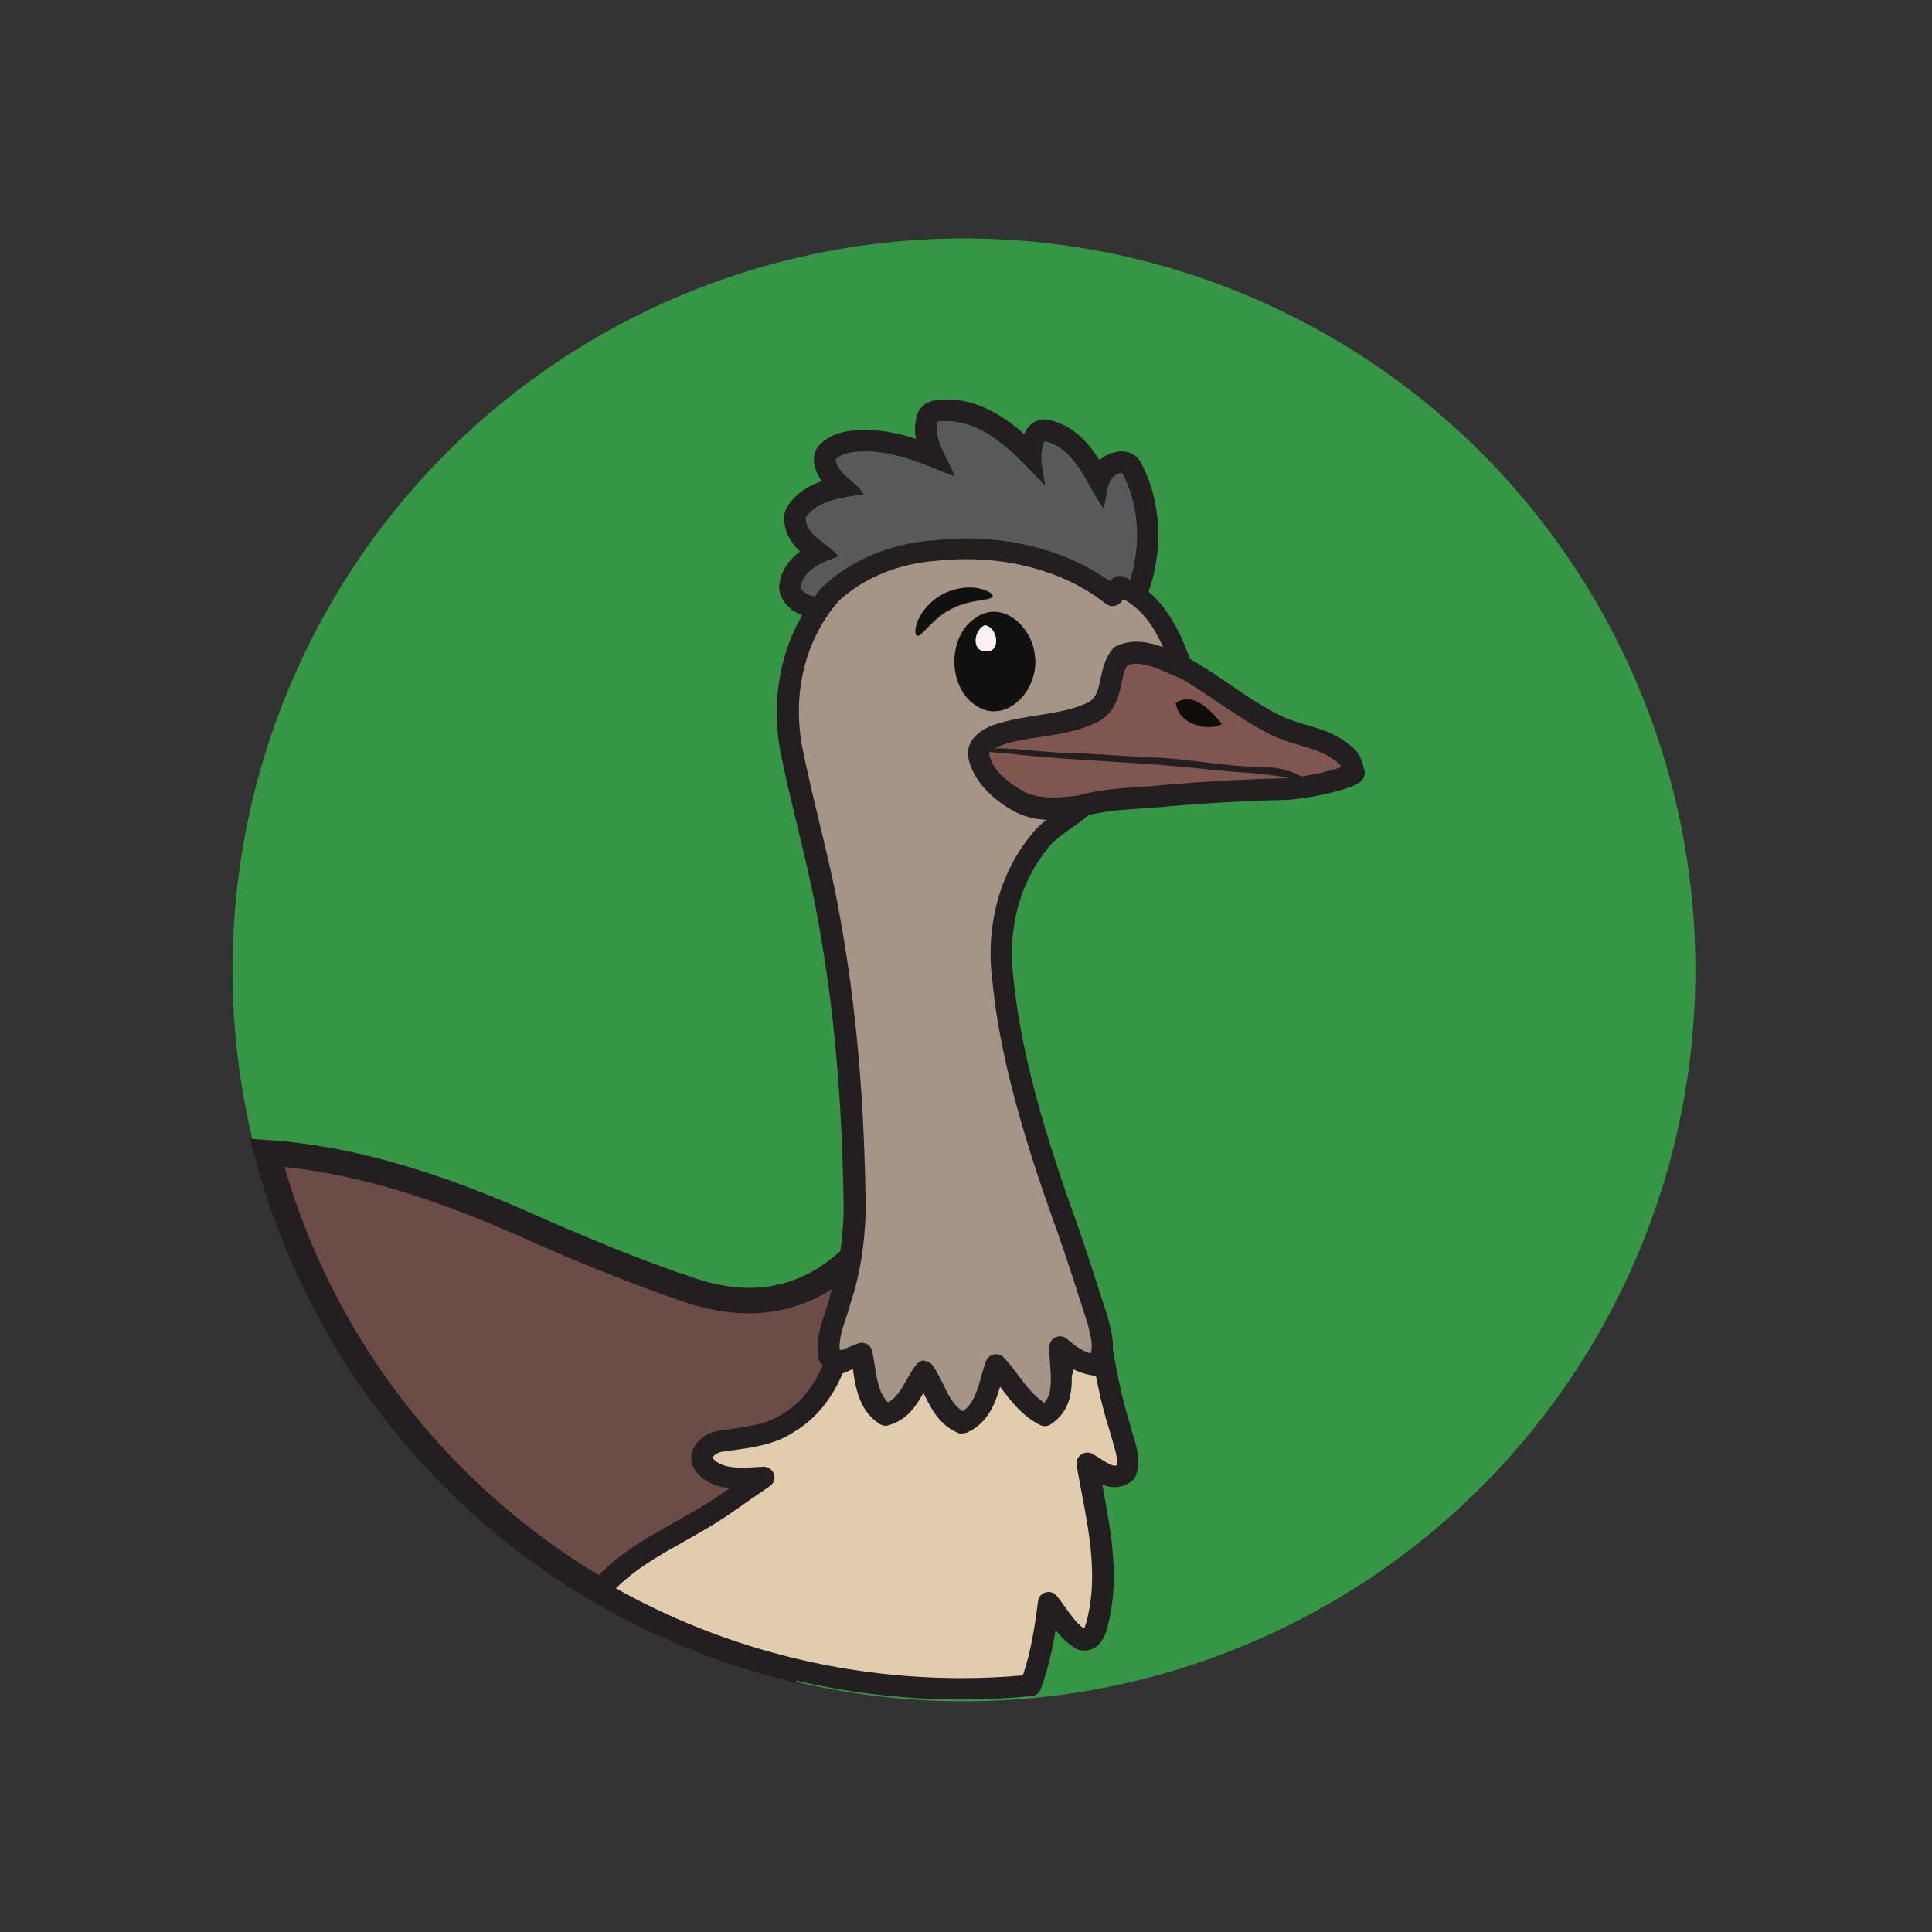 <?xml version="1.0" encoding="UTF-8"?>
<svg xmlns="http://www.w3.org/2000/svg" id="Layer_1" data-name="Layer 1" viewBox="0 0 85 85">
  <rect x="0" y="0" width="85" height="85" fill="#333333" stroke="none"/>
  <defs>
    <style>
      .cls-1 {
        fill: #58595b;
      }

      .cls-2 {
        fill: #6c4c47;
      }

      .cls-3 {
        fill: #231f20;
      }

      .cls-4 {
        fill: #fceff6;
      }

      .cls-5 {
        fill: #359645;
      }

      .cls-6 {
        fill: #805650;
      }

      .cls-7 {
        fill: #a49586;
      }

      .cls-8 {
        fill: #0d0d09;
      }

      .cls-9 {
        fill: #e1cdae;
      }

      .cls-10 {
        fill: #111010;
      }
    </style>
  </defs>
  <circle class="cls-5" cx="42.41" cy="42.67" r="32.18"></circle>
  <g>
    <path class="cls-2" d="M33.85,71.47c-.03-.75.14-1.45.52-2.11.25-.68.66-1.26,1.26-1.76.55-.53,1.2-.91,1.96-1.13.26-.12.52-.22.8-.3.07-.07.15-.14.23-.2.55-.53,1.2-.91,1.96-1.13.6-.28,1.24-.44,1.91-.47.1-.04.21-.07.32-.11.26-.12.52-.22.8-.3.07-.07.15-.14.23-.2.32-.31.67-.56,1.05-.76-.13-.42-.19-.85-.17-1.31v-.19c0-.99.28-1.91.83-2.76l.95-1.11c.3-.27.63-.51.98-.71-1.66-1.41-3.88-2.88-6.75-4.42-.15-.08-.99.63-1.23.66-.03,0-.07.02-.09.05-1.2,1.3-3.62,5.36-9.02,3.54-2.2-.74-4.26-1.58-6.34-2.48-3.69-1.68-7.59-3.15-11.74-3.53-.18-.02-.36-.03-.54-.04,2.87,10.96,11.48,19.59,22.42,22.52-.04-.1-.07-.2-.11-.31-.07-.48-.14-.97-.22-1.45Z"></path>
    <path class="cls-3" d="M35.09,74.06l-1.07-.28c-11.15-2.98-19.89-11.76-22.82-22.92l-.2-.76.79.06c.2.01.38.03.55.04,4.51.41,8.74,2.13,11.92,3.57,1.68.72,3.9,1.66,6.29,2.46,4.38,1.48,6.59-1.2,7.91-2.79.19-.23.36-.43.51-.6.1-.11.24-.19.39-.22.08-.04.28-.17.4-.25.49-.32.84-.56,1.22-.35,2.79,1.5,5.1,3,6.85,4.48l.61.51-.69.4c-.31.18-.6.39-.86.62l-.9,1.05c-.48.76-.72,1.55-.72,2.42v.21c-.02.39.03.76.14,1.11l.14.45-.42.22c-.33.18-.64.4-.92.67l-.03.03c-.07.06-.13.12-.2.18l-.1.1-.14.04c-.24.07-.48.15-.71.26l-.04.02h-.04c-.09.04-.19.07-.28.11l-.08.03h-.09c-.6.03-1.17.17-1.7.42l-.04.02h-.04c-.66.21-1.24.54-1.72,1.01l-.03.03c-.07.06-.13.12-.2.18l-.1.1-.14.04c-.24.07-.48.15-.71.26l-.04.02h-.04c-.66.21-1.24.54-1.72,1.01l-.03.03c-.52.43-.87.93-1.09,1.52l-.02.05-.03.04c-.32.55-.47,1.13-.45,1.77l.21,1.38c.02.08.05.15.08.24l.39,1.03ZM12.52,51.35c2.93,10.1,10.84,18.07,20.9,21.08l-.14-.91v-.03c-.04-.84.16-1.64.57-2.37.28-.74.75-1.4,1.39-1.94.6-.58,1.32-.99,2.13-1.24.23-.11.47-.2.71-.27.04-.04.09-.08.13-.12.6-.58,1.32-.99,2.13-1.24.63-.29,1.3-.46,2-.5.08-.03.15-.05.23-.08.23-.11.47-.2.71-.27.04-.04.09-.08.13-.12.24-.23.5-.44.77-.61-.07-.34-.1-.69-.08-1.05v-.18c0-1.09.31-2.12.92-3.06l.02-.03,1-1.16.03-.02c.13-.12.27-.23.41-.34-1.56-1.24-3.52-2.5-5.85-3.76-.09.06-.2.13-.28.18-.28.19-.48.31-.66.38-.11.13-.24.29-.39.46-.67.81-1.68,2.04-3.15,2.83-1.77.95-3.78,1.06-5.99.32-2.42-.82-4.68-1.76-6.38-2.5h-.01c-3.22-1.47-7.07-3.02-11.28-3.46ZM39.54,53.74h0s0,0,0,0ZM39.34,52.63h0,0Z"></path>
  </g>
  <g>
    <path class="cls-1" d="M41.24,18.56c2.01-.25,3.48,1.51,4.74,2.82-.07-.65-.32-1.33-.02-1.96,1.4.34,1.83,1.92,2.6,2.98.16-.54.07-1.51.81-1.58.84,1.58.84,3.54.18,5.19-.11.16-.23.32-.34.47-2.1-1.85-5.01-2.55-7.76-2.21-1.74.14-3.41.86-4.63,2.12-.5-.18-1.35.02-1.6-.54.14-.79.99-1.13,1.67-1.35-.43-.61-1.44-.88-1.44-1.72.54-.79,1.67-.88,2.55-1.02-.34-.59-1.13-.86-1.24-1.53.34-.34.86-.34,1.31-.36,1.4,0,2.66.61,3.93,1.11-.25-.81-.95-1.53-.74-2.42Z"></path>
    <path class="cls-3" d="M41.62,18.53c1.82,0,3.18,1.62,4.36,2.84-.07-.65-.32-1.33-.02-1.96,1.4.34,1.83,1.92,2.6,2.98.16-.54.07-1.51.81-1.58.84,1.58.84,3.54.18,5.19-.11.16-.23.32-.34.47-1.76-1.55-4.09-2.29-6.42-2.29-.45,0-.9.03-1.34.08-1.74.14-3.41.86-4.63,2.12-.5-.18-1.35.02-1.6-.54.14-.79.99-1.13,1.67-1.35-.43-.61-1.44-.88-1.44-1.72.54-.79,1.67-.88,2.55-1.02-.34-.59-1.13-.86-1.24-1.53.34-.34.86-.34,1.31-.36,1.4,0,2.66.61,3.93,1.11-.25-.81-.95-1.53-.74-2.42.13-.02.26-.02.38-.02M41.62,17.59v1.08-.14s0-.94,0-.94c-.16,0-.33.01-.5.03-.39.05-.71.34-.8.72-.08.35-.08.67-.02.97-.7-.23-1.44-.39-2.24-.39-.02,0-.03,0-.05,0-.03,0-.06,0-.09,0-.5.02-1.26.06-1.84.63-.22.22-.31.52-.26.82.05.32.18.58.33.8-.56.19-1.1.51-1.48,1.07-.11.16-.17.34-.17.53,0,.68.33,1.15.7,1.49-.43.32-.8.77-.91,1.42-.03.18,0,.37.07.54.13.29.4.67.98.86.29.1.57.12.82.14.11,0,.29.02.34.04.1.04.21.06.32.06.25,0,.5-.1.68-.29,1.02-1.06,2.45-1.71,4.02-1.84.01,0,.03,0,.04,0,.41-.05.82-.08,1.23-.08,2.23,0,4.29.73,5.8,2.06.17.15.39.24.62.24.04,0,.07,0,.11,0,.26-.03.5-.17.66-.39l.25-.36.08-.12c.04-.06.08-.13.11-.2.79-1.99.71-4.22-.22-5.98-.16-.31-.49-.5-.83-.5-.03,0-.06,0-.09,0-.35.03-.66.16-.91.38-.48-.76-1.12-1.5-2.19-1.76-.07-.02-.15-.03-.22-.03-.36,0-.7.21-.85.55-.02.03-.03.07-.05.1-.94-.83-2.06-1.53-3.44-1.53h0Z"></path>
  </g>
  <g>
    <path class="cls-6" d="M49.32,28.85c.93-.38,1.89.14,2.71.48,1.44.81,2.67,1.86,4.15,2.58.91.44,2.01.5,2.8,1.13.39.28.44.35.58.93-.25.27-2.02.66-2.95.72-1.8.04-3.6.14-5.4.3-1.23.12-2.46.1-3.65.44-.96.14-2.03.22-2.87-.28-.78-.46-1.5-1.11-1.69-1.94-.14-.48.39-.81.84-.95,1.39-.46,2.99-.36,4.29-1.03.93-.52.57-1.67,1.19-2.4"></path>
    <path class="cls-3" d="M46.33,36.03c-.09,0-.18,0-.27,0-.63-.03-1.16-.18-1.61-.45-1.07-.64-1.71-1.39-1.9-2.23-.17-.65.28-1.24,1.16-1.51.63-.21,1.28-.31,1.91-.4.83-.13,1.62-.25,2.3-.59.33-.19.41-.49.52-1,.09-.42.19-.89.53-1.29.05-.06.11-.1.18-.13,1.01-.41,1.99.02,2.78.36.1.04.2.09.29.13.02,0,.03.02.05.02.64.36,1.25.77,1.83,1.17.76.52,1.49,1.01,2.29,1.4.33.16.69.27,1.08.38.62.18,1.25.37,1.8.8.49.36.59.53.76,1.2.04.15,0,.31-.11.43-.08.09-.28.31-1.46.58-.64.15-1.33.26-1.81.29,0,0-.01,0-.02,0-1.78.04-3.59.14-5.37.3-.35.03-.7.06-1.04.08-.88.06-1.71.11-2.52.35-.02,0-.04.01-.06.01-.37.05-.83.11-1.3.11ZM49.61,29.25c-.14.21-.2.48-.26.79-.12.55-.27,1.23-.99,1.63,0,0-.01,0-.02,0-.82.42-1.72.56-2.59.69-.62.09-1.21.18-1.76.37,0,0,0,0,0,0-.31.1-.56.27-.53.37,0,0,0,.02,0,.03.16.72.89,1.29,1.47,1.63.7.42,1.63.36,2.53.23.89-.25,1.81-.31,2.69-.37.33-.02.68-.04,1.01-.08,1.8-.16,3.63-.26,5.43-.3.81-.05,1.92-.31,2.42-.49-.05-.13-.12-.18-.31-.32,0,0,0,0-.01,0-.41-.32-.93-.47-1.49-.64-.41-.12-.83-.24-1.23-.44-.87-.42-1.65-.96-2.41-1.47-.56-.38-1.14-.77-1.74-1.11-.09-.04-.19-.08-.28-.12-.65-.28-1.32-.58-1.93-.39ZM59.25,33.64h0s0,0,0,0ZM48.13,31.25h0,0Z"></path>
  </g>
  <g>
    <path class="cls-8" d="M51.73,30.93c.79-.52,1.56.36,2.03.93-.72.36-1.94-.07-2.03-.93Z"></path>
    <path class="cls-8" d="M53.17,31.99c-.28,0-.57-.07-.82-.21-.17-.09-.31-.21-.42-.35-.11-.15-.18-.32-.2-.49h0s0,0,0,0c.16-.11.33-.16.5-.16.03,0,.06,0,.08,0,.18.02.36.09.55.21.37.24.7.63.9.87h0s0,0,0,0c-.17.09-.38.13-.59.13ZM51.73,30.93c.02.18.09.34.2.49.11.14.25.26.42.35.45.25,1.01.28,1.41.08-.2-.24-.53-.63-.89-.87-.19-.12-.37-.19-.55-.21-.2-.02-.4.03-.58.15Z"></path>
  </g>
  <g>
    <path class="cls-3" d="M43.31,32.95c1.21-.09,2.42.16,3.62.18,1.17.02,2.31.14,3.48.18,1.75.05,3.48.43,5.23.45.62,0,1.23.16,1.79.5l.1.2c-1.42-.5-2.94-.43-4.39-.61-2.77-.32-5.58-.36-8.35-.65-.5-.09-1.02,0-1.48-.25Z"></path>
    <path class="cls-3" d="M57.53,34.47h0c-.98-.35-2.03-.42-3.04-.49-.45-.03-.91-.06-1.35-.12-1.44-.16-2.92-.26-4.35-.35-1.31-.08-2.67-.17-3.99-.31-.17-.03-.35-.04-.52-.05-.32-.02-.66-.04-.96-.2h0s0,0,0,0c.72-.05,1.46.01,2.17.08.47.04.97.09,1.45.1.66.01,1.33.06,1.98.1.49.03.99.06,1.49.08.85.02,1.7.12,2.53.22.88.11,1.79.22,2.7.23.64,0,1.24.17,1.79.5h0s0,0,0,0l.11.21ZM43.32,32.96c.3.16.63.18.95.19.17,0,.35.02.52.05,1.32.14,2.68.23,3.99.31,1.43.09,2.91.18,4.35.35.45.06.91.09,1.35.12,1.01.07,2.05.15,3.04.49l-.1-.2c-.55-.33-1.15-.5-1.79-.5-.9-.01-1.81-.12-2.7-.23-.83-.1-1.68-.2-2.53-.22-.5-.02-1.01-.05-1.49-.08-.65-.04-1.32-.08-1.98-.1-.48,0-.97-.05-1.45-.1-.71-.07-1.44-.13-2.17-.08Z"></path>
  </g>
  <g>
    <path class="cls-9" d="M47.6,72.13c.38.1.55-.29.64-.53.7-2.4.02-4.84-.38-7.23.49.29,1.12.9,1.7.38.21-.63-.11-1.28-.25-1.91-.42-1.3-.66-2.63-.89-3.97-.64-.08-1.17-.42-1.61-.82-.02.99.4,2.33-.68,3.01-.97-.51-1.46-1.49-2.16-2.25-.34.9-.4,2.1-1.44,2.57-1-.4-1.19-1.51-1.72-2.27-.51.67-.72,1.64-1.7,1.91-.93-.61-.87-1.77-1.08-2.69-.3.13-.57.25-.87.38-.4,1.45-1.02,3.01-2.48,3.87-.85.57-1.93.65-2.95.8-.51.06-1.08.55-.74,1.03.57.76,1.74.63,2.63.57-.81.53-1.55,1.12-2.37,1.62-1.38.86-2.9,1.53-4.11,2.59-.28.24-.54.5-.78.78,4.68,2.74,10.14,4.31,15.95,4.31,1.03,0,2.04-.05,3.05-.15.44-1.17.64-2.42.79-3.65.47.55.78,1.24,1.46,1.62Z"></path>
    <path class="cls-3" d="M42.3,74.77c-5.7,0-11.3-1.51-16.19-4.38-.12-.07-.2-.19-.23-.33-.02-.14.02-.28.11-.39.24-.27.51-.54.83-.82.86-.76,1.86-1.32,2.83-1.86.45-.25.91-.51,1.34-.78,0,0,0,0,0,0,.38-.23.74-.47,1.1-.73-.57-.07-1.11-.27-1.49-.77,0,0,0,0,0,0-.21-.29-.25-.65-.1-.97.18-.41.66-.74,1.17-.8.14-.02.28-.04.42-.06.86-.12,1.68-.23,2.32-.66,0,0,.02-.01.03-.02,1.33-.78,1.89-2.25,2.26-3.59.04-.13.13-.25.26-.3.15-.07.3-.13.44-.19.14-.06.28-.12.43-.19.13-.06.28-.06.4,0,.13.06.22.18.25.32.05.22.09.46.12.68.06.36.11.72.23,1.03.09.23.2.41.35.55.34-.17.54-.5.81-.98.13-.23.26-.46.43-.68.09-.12.24-.19.38-.19.15,0,.29.08.38.2.18.26.32.55.46.83.24.5.46.93.86,1.18.45-.31.61-.87.79-1.5.07-.23.14-.48.22-.71.06-.15.19-.26.35-.3.16-.03.33.02.44.14.23.25.43.52.63.78.36.46.7.91,1.14,1.22.34-.36.33-.91.28-1.7-.02-.25-.04-.51-.03-.75,0-.18.11-.35.28-.42.17-.07.37-.04.5.08.47.42.91.65,1.35.7.21.02.37.18.41.39.23,1.3.46,2.64.87,3.9,0,.01,0,.03.01.04.03.14.07.28.12.43.16.52.33,1.12.12,1.74-.03.08-.07.15-.13.2-.33.3-.74.39-1.17.27-.07-.02-.13-.04-.19-.07,0,.05.02.1.03.14.38,2.05.78,4.16.16,6.28,0,0,0,.01,0,.02-.32.95-.94.9-1.2.84-.04-.01-.08-.03-.12-.05-.39-.22-.68-.52-.92-.83-.14.85-.33,1.75-.66,2.61-.06.17-.22.29-.4.3-1.02.1-2.06.15-3.09.15ZM27.1,69.88c4.62,2.59,9.87,3.95,15.2,3.95.9,0,1.81-.04,2.7-.12.37-1.08.54-2.25.67-3.26.02-.19.15-.34.33-.39.18-.05.37,0,.49.15.15.18.28.37.41.55.24.34.48.67.79.89.02-.03.05-.09.08-.19.55-1.9.18-3.9-.19-5.83-.07-.38-.15-.78-.21-1.17-.03-.18.05-.36.2-.47.15-.1.35-.11.51-.02.1.06.19.12.29.18.44.29.62.37.76.32.05-.31-.06-.66-.17-1.03-.04-.15-.09-.3-.13-.46-.4-1.22-.63-2.47-.84-3.69-.23-.06-.46-.15-.68-.27.05.83.02,1.85-.95,2.46-.14.09-.32.1-.47.02-.77-.4-1.25-1.03-1.71-1.64-.01-.02-.03-.04-.04-.05-.22.74-.52,1.6-1.44,2.02-.12.05-.25.06-.37,0-.86-.35-1.22-1.08-1.54-1.73,0-.01-.01-.03-.02-.04-.31.55-.7,1.2-1.55,1.43-.13.04-.27.01-.38-.06-.9-.59-1.05-1.57-1.17-2.36,0-.02,0-.03,0-.05-.04.02-.08.03-.12.05-.42,1.46-1.08,3.02-2.62,3.93-.82.55-1.78.68-2.71.81-.14.02-.28.04-.42.06,0,0-.01,0-.02,0-.23.03-.42.2-.43.26,0,0,0,0,0,0,0,0,0,0,.01.02.39.5,1.27.44,2.04.39.06,0,.12,0,.17-.01.21-.01.41.12.48.32.07.2,0,.42-.19.54-.31.21-.62.43-.93.64-.47.33-.95.68-1.46.99-.45.28-.92.54-1.37.8-.97.54-1.89,1.06-2.67,1.75-.12.11-.23.21-.34.31Z"></path>
  </g>
  <g>
    <path class="cls-7" d="M49.26,25.8c-.11.14-.23.28-.34.43-2.1-1.66-5.01-2.29-7.76-1.99-1.74.12-3.41.77-4.63,1.91-1.67,1.91-2.17,4.45-1.74,6.82.5,2.52,1.24,4.99,1.67,7.51.78,4.27,1.07,8.51,1.13,12.81-.04,1.32-.21,2.65-.65,3.94-.21.82-.64,1.64-.47,2.48.17.08.34.17.53.25.28-.13.57-.27.87-.38.21.92.15,2.08,1.08,2.69.95-.27,1.19-1.24,1.7-1.91.53.76.72,1.87,1.72,2.27,1.04-.48,1.12-1.68,1.44-2.57.7.76,1.17,1.73,2.16,2.25,1.06-.69.64-2.02.66-3.03.45.4.95.74,1.61.82.42-.57.23-1.32.06-1.94-.45-1.37-.89-2.76-1.36-4.12-.09-.23-.17-.47-.25-.7-1.19-3.35-2.22-6.77-2.58-10.21-.27-2.09.18-4.35,1.6-6.07.47-.63,1.24-.99,1.85-1.52-.95.12-2.01.22-2.84-.28-.77-.45-1.49-1.12-1.67-1.95-.11-.49.41-.79.84-.95,1.38-.47,2.96-.37,4.24-1.04.9-.55.54-1.71,1.15-2.44.9-.41,1.87.14,2.69.49-.45-1.36-1.15-2.92-2.71-3.55Z"></path>
    <path class="cls-3" d="M42.37,63.09c-.06,0-.12-.01-.18-.03-.86-.35-1.22-1.08-1.54-1.73,0-.02-.02-.03-.02-.05-.31.55-.71,1.2-1.55,1.43-.13.04-.27.01-.38-.06-.9-.59-1.05-1.57-1.17-2.36,0-.02,0-.04,0-.06-.1.04-.2.09-.31.14-.12.06-.26.06-.38.01-.13-.05-.26-.11-.36-.17-.07-.03-.13-.06-.19-.09-.14-.06-.24-.19-.27-.34-.15-.74.07-1.42.29-2.08.07-.21.14-.41.19-.61,0-.01,0-.02,0-.03.37-1.1.58-2.34.62-3.79-.06-4.84-.42-8.89-1.12-12.72,0,0,0,0,0,0-.24-1.39-.58-2.8-.91-4.16-.26-1.09-.54-2.22-.76-3.34,0,0,0,0,0,0-.49-2.69.19-5.32,1.85-7.22.01-.01.02-.02.03-.03,1.26-1.18,3-1.9,4.91-2.03,2.87-.32,5.66.34,7.72,1.81l.05-.07c.13-.16.35-.22.55-.14,1.74.71,2.51,2.42,2.98,3.84.06.18,0,.37-.13.49-.14.13-.33.16-.5.09-.1-.04-.21-.09-.32-.14-.64-.29-1.31-.58-1.88-.39-.14.22-.2.51-.26.81-.11.54-.25,1.22-.94,1.64,0,0-.02.01-.03.02-.81.42-1.7.56-2.57.69-.61.09-1.19.18-1.73.37-.34.13-.56.3-.54.4,0,0,0,0,0,0,.17.8.98,1.37,1.45,1.64,0,0,0,0,0,0,.68.42,1.59.34,2.54.22.21-.03.41.09.49.27.08.19.04.41-.12.55-.24.21-.5.39-.75.57-.4.28-.78.54-1.03.88,0,0,0,.01-.01.02-1.23,1.49-1.78,3.57-1.5,5.71,0,0,0,0,0,.01.2,1.92.67,4.8,2.55,10.1.08.23.17.46.25.69,0,0,0,0,0,0,.4,1.15.78,2.34,1.15,3.49l.21.64s0,.02,0,.02c.08.31.19.7.21,1.09.02.49-.09.91-.35,1.25-.1.14-.26.21-.43.19-.39-.05-.74-.17-1.04-.33.05.86.03,1.85-.92,2.47-.14.09-.32.1-.47.02-.78-.4-1.26-1.03-1.72-1.64-.01-.01-.02-.03-.03-.04-.22.75-.53,1.59-1.44,2.01-.06.03-.13.04-.2.04ZM40.65,59.88s0,0,.01,0c.15,0,.29.08.38.2.18.26.32.55.46.83.24.5.46.93.86,1.18.47-.32.64-.92.82-1.56.06-.21.12-.43.2-.64.06-.16.19-.27.35-.3.16-.03.33.02.44.14.23.25.44.52.63.78.35.46.68.9,1.14,1.21.33-.36.32-.91.26-1.7-.02-.26-.04-.52-.03-.77,0-.18.11-.35.28-.42.17-.07.37-.04.5.08.37.33.7.54,1.04.64.1-.34,0-.77-.13-1.28l-.2-.63c-.37-1.15-.75-2.33-1.15-3.47-.08-.23-.17-.46-.25-.7-1.92-5.39-2.4-8.34-2.6-10.31-.31-2.39.31-4.73,1.7-6.42.2-.26.43-.48.68-.67-.54-.03-1.06-.15-1.54-.44-1.03-.6-1.7-1.4-1.89-2.25-.07-.3-.09-1.04,1.13-1.5,0,0,.01,0,.02,0,.62-.21,1.27-.31,1.9-.41.82-.13,1.59-.25,2.26-.59.31-.2.39-.5.5-1.02.09-.42.19-.9.53-1.31.05-.05.1-.1.17-.13.71-.32,1.41-.18,2.05.05-.38-.86-.9-1.65-1.74-2.11l-.11.13c-.16.2-.46.24-.66.08-.97-.77-2.13-1.32-3.46-1.65-1.26-.31-2.63-.39-3.96-.25,0,0-.01,0-.02,0-1.68.12-3.22.75-4.32,1.77-1.46,1.68-2.05,4.01-1.61,6.41.22,1.1.49,2.22.75,3.3.33,1.38.68,2.8.92,4.22.71,3.89,1.07,7.99,1.13,12.89,0,0,0,.01,0,.02-.05,1.54-.27,2.86-.67,4.06-.06.22-.13.44-.2.65-.16.48-.31.94-.28,1.38.03.01.06.03.09.04.25-.12.49-.22.71-.3.13-.05.27-.04.39.02.12.06.21.18.24.31.05.22.09.46.12.68.1.62.19,1.2.58,1.58.36-.19.57-.56.81-.98.13-.23.26-.46.43-.68.09-.12.23-.19.37-.19Z"></path>
  </g>
  <g>
    <path class="cls-10" d="M43.01,27.12c1.17-.7,2.39.5,2.51,1.67.23,1.2-.81,2.78-2.14,2.46-1.72-.56-1.85-3.27-.36-4.13M43.34,28.65c.7.07.59-1.02,0-1.15-.47.2-.63,1.11,0,1.15Z"></path>
    <path class="cls-10" d="M43.71,31.29c-.11,0-.23-.01-.34-.04-.2-.07-.39-.16-.55-.29-.16-.12-.3-.27-.41-.44-.22-.32-.36-.72-.41-1.14-.02-.22-.02-.44.01-.66.03-.22.09-.43.17-.63.18-.42.47-.76.83-.97h0c.23-.14.47-.21.71-.21,0,0,0,0,.01,0,.22,0,.44.05.65.16.3.15.57.4.77.71.2.31.33.67.37,1.01.06.34.03.71-.1,1.08-.13.36-.34.7-.6.94-.33.31-.71.48-1.11.48ZM43.73,26.91s0,0-.01,0c-.24,0-.48.07-.71.21h0c-.36.21-.65.54-.83.96-.08.2-.14.41-.17.63-.03.22-.03.44-.01.66.04.43.18.82.41,1.14.12.17.26.32.41.44.17.13.35.23.55.29.51.12,1.03-.03,1.45-.43.26-.25.47-.58.6-.94.13-.37.16-.74.1-1.08-.07-.71-.54-1.41-1.14-1.72-.21-.11-.43-.16-.64-.16ZM43.41,28.66s-.04,0-.06,0c-.12,0-.22-.05-.29-.12-.06-.06-.11-.15-.12-.25-.02-.14,0-.31.08-.46.08-.16.2-.28.33-.33h0s0,0,0,0c.16.04.3.15.39.31.08.15.12.33.09.48-.02.12-.07.21-.14.27-.07.06-.16.09-.27.09ZM43.34,27.5c-.13.06-.25.18-.33.33-.07.15-.1.32-.08.46.02.1.06.18.12.24.07.07.17.11.28.11h0c.14.01.25-.02.33-.09.07-.06.12-.16.14-.27.05-.31-.13-.71-.47-.79Z"></path>
  </g>
  <g>
    <path class="cls-4" d="M43.34,28.66c-.63-.05-.47-.95,0-1.15.59.11.7,1.22,0,1.15Z"></path>
    <path class="cls-4" d="M43.4,28.66s-.04,0-.06,0c-.12,0-.22-.05-.29-.12-.06-.06-.11-.15-.12-.25-.02-.14,0-.31.08-.46.08-.16.2-.28.33-.33h0s0,0,0,0c.34.07.52.46.48.78-.03.24-.19.38-.42.38ZM43.34,27.51c-.13.06-.25.18-.33.33-.07.15-.1.32-.08.46.02.1.06.18.12.24.07.07.17.11.28.11h0s.04,0,.06,0c.23,0,.38-.14.42-.38.05-.31-.14-.71-.47-.77Z"></path>
  </g>
  <g>
    <path class="cls-10" d="M43.67,26.24c-.06.2-.95.09-1.82.55-.88.45-1.3,1.25-1.5,1.18-.09-.03-.12-.3.04-.68.16-.38.53-.86,1.11-1.16.58-.3,1.19-.33,1.59-.24.41.09.61.26.58.35"></path>
    <path class="cls-10" d="M40.38,27.98s-.02,0-.03,0c-.02,0-.04-.03-.05-.05-.04-.09-.04-.31.09-.63.06-.14.18-.37.4-.61.2-.23.44-.41.71-.55.27-.14.56-.23.86-.27.32-.04.57,0,.73.03.34.07.52.2.57.28.02.03.02.05.01.07-.02.09-.2.12-.47.16-.36.06-.85.13-1.35.4-.5.25-.85.61-1.1.88-.17.18-.29.3-.38.3ZM42.66,25.85c-.09,0-.19,0-.3.02-.3.04-.59.13-.86.27-.27.14-.51.33-.71.55-.22.24-.34.46-.39.61-.13.32-.13.54-.09.63.01.03.03.04.05.05,0,0,.02,0,.03,0,.08,0,.2-.12.37-.3.25-.26.6-.62,1.1-.88.5-.27.99-.34,1.35-.4.27-.04.45-.07.47-.15h0s0-.04-.01-.07c-.05-.08-.23-.21-.57-.28-.1-.02-.25-.04-.43-.04Z"></path>
  </g>
</svg>
